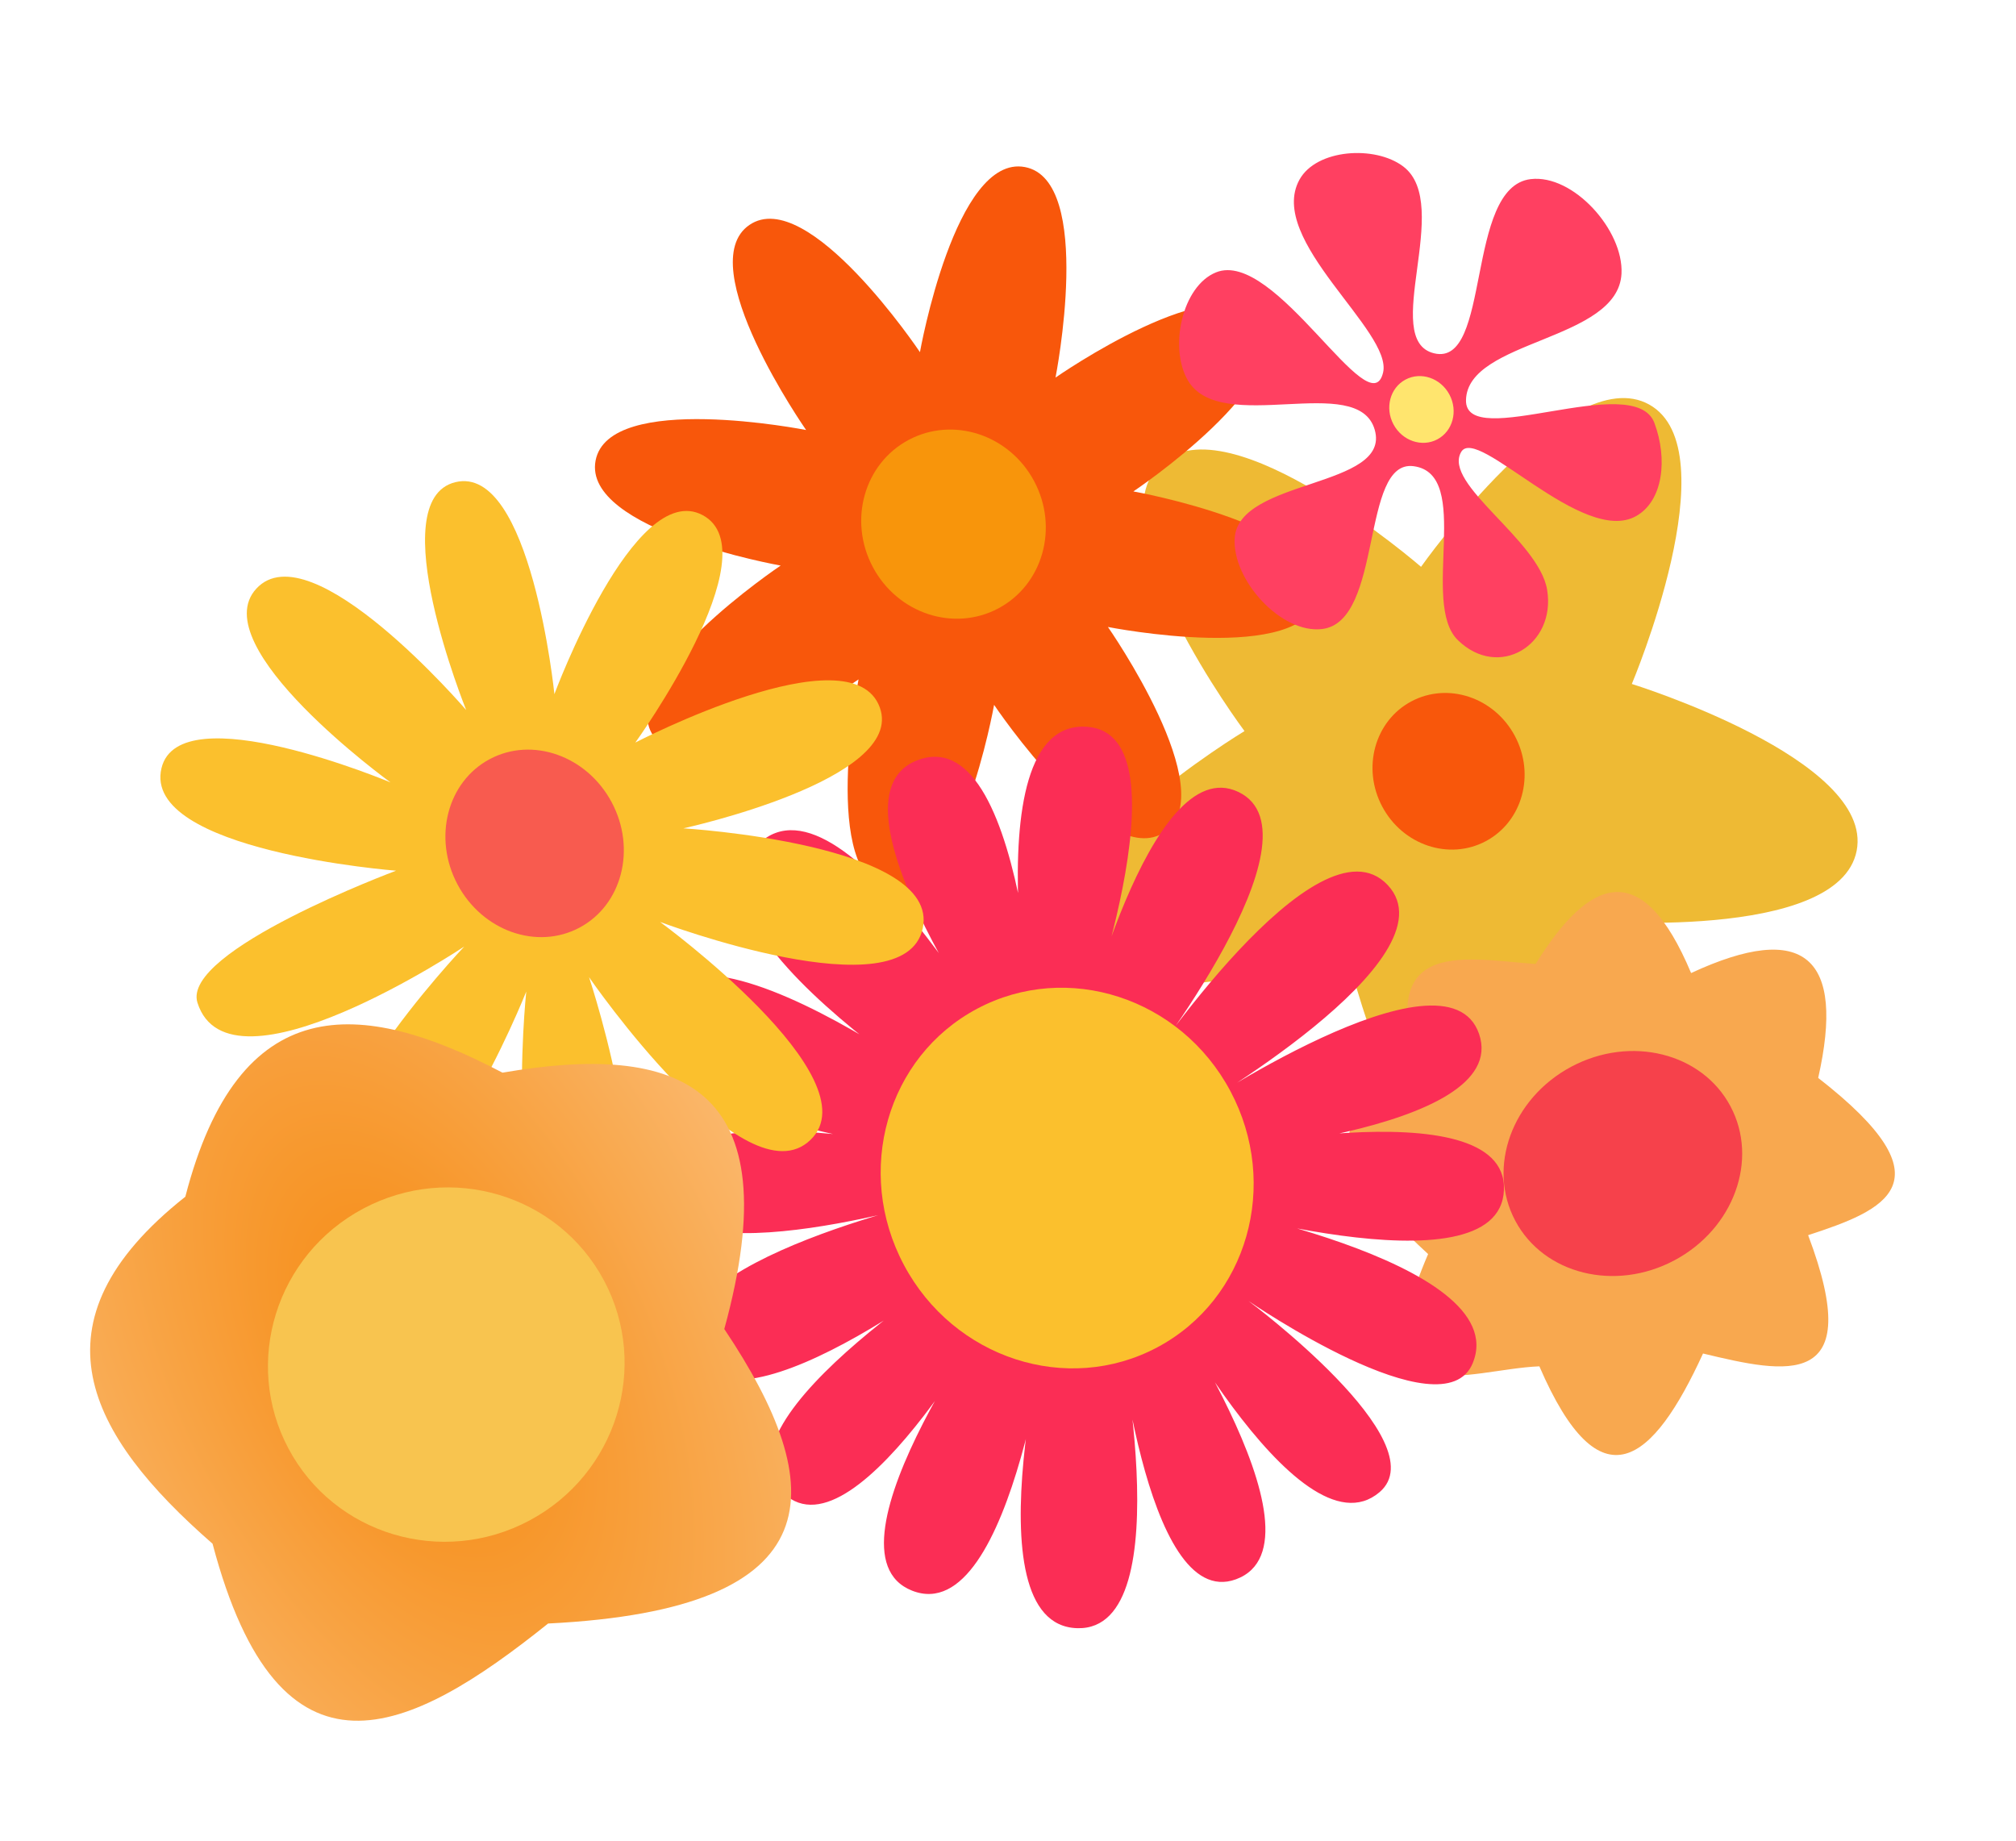 <?xml version="1.0" encoding="UTF-8" standalone="no"?>
<!-- Created with Inkscape (http://www.inkscape.org/) -->
<svg xmlns:dc="http://purl.org/dc/elements/1.1/" xmlns:cc="http://creativecommons.org/ns#" xmlns:rdf="http://www.w3.org/1999/02/22-rdf-syntax-ns#" xmlns:svg="http://www.w3.org/2000/svg" xmlns="http://www.w3.org/2000/svg" xmlns:xlink="http://www.w3.org/1999/xlink" xmlns:sodipodi="http://sodipodi.sourceforge.net/DTD/sodipodi-0.dtd" xmlns:inkscape="http://www.inkscape.org/namespaces/inkscape" width="440.262" height="402.037" id="svg5233" version="1.1" inkscape:version="0.48.0 r9654" sodipodi:docname="flowers.svg">
  <defs id="defs5235">
    <linearGradient inkscape:collect="always" id="linearGradient6742">
      <stop style="stop-color:#fbc02d;stop-opacity:1;" offset="0" id="stop6744"/>
      <stop style="stop-color:#fbc02d;stop-opacity:0;" offset="1" id="stop6746"/>
    </linearGradient>
    <linearGradient inkscape:collect="always" id="linearGradient5878">
      <stop style="stop-color:#ffffff;stop-opacity:1;" offset="0" id="stop5880"/>
      <stop style="stop-color:#ffffff;stop-opacity:0;" offset="1" id="stop5882"/>
    </linearGradient>
    <linearGradient inkscape:collect="always" id="linearGradient5807">
      <stop style="stop-color:#f68a11;stop-opacity:1" offset="0" id="stop5809"/>
      <stop style="stop-color:#fcca91;stop-opacity:1" offset="1" id="stop5811"/>
    </linearGradient>
    <radialGradient inkscape:collect="always" xlink:href="#linearGradient5807" id="radialGradient5813" cx="-56.569" cy="-163.84" fx="-56.569" fy="-163.84" r="170.374" gradientTransform="matrix(1.643,0.033,-0.061,2.978,26.466,325.921)" gradientUnits="userSpaceOnUse"/>
    <linearGradient inkscape:collect="always" xlink:href="#linearGradient5878" id="linearGradient6064" gradientUnits="userSpaceOnUse" gradientTransform="matrix(0.791,0,0,0.723,1303.985,-648.632)" x1="-1174.286" y1="-33.352" x2="-1176.429" y2="18.076"/>
    <linearGradient inkscape:collect="always" xlink:href="#linearGradient5878" id="linearGradient6068" gradientUnits="userSpaceOnUse" gradientTransform="matrix(0.791,0,0,0.723,1209.019,-648.632)" x1="-1174.286" y1="-33.352" x2="-1176.429" y2="18.076"/>
    <radialGradient inkscape:collect="always" xlink:href="#linearGradient5807" id="radialGradient6712" gradientUnits="userSpaceOnUse" gradientTransform="matrix(1.643,0.033,-0.061,2.978,26.466,325.921)" cx="-56.569" cy="-163.84" fx="-56.569" fy="-163.84" r="170.374"/>
    <radialGradient inkscape:collect="always" xlink:href="#linearGradient6742" id="radialGradient6740" cx="140.437" cy="36.407" fx="140.437" fy="36.407" r="524.93" gradientTransform="matrix(1.155,0.354,-0.273,0.892,-2126.034,-688.496)" gradientUnits="userSpaceOnUse"/>
    <radialGradient inkscape:collect="always" xlink:href="#linearGradient5807" id="radialGradient6770" gradientUnits="userSpaceOnUse" gradientTransform="matrix(1.643,0.033,-0.061,2.978,26.466,325.921)" cx="-56.569" cy="-163.84" fx="-56.569" fy="-163.84" r="170.374"/>
    <radialGradient inkscape:collect="always" xlink:href="#linearGradient5807" id="radialGradient6792" gradientUnits="userSpaceOnUse" gradientTransform="matrix(1.643,0.033,-0.061,2.978,26.466,325.921)" cx="-56.569" cy="-163.84" fx="-56.569" fy="-163.84" r="170.374"/>
    <radialGradient inkscape:collect="always" xlink:href="#linearGradient5807" id="radialGradient6813" gradientUnits="userSpaceOnUse" gradientTransform="matrix(1.643,0.033,-0.061,2.978,26.466,325.921)" cx="-56.569" cy="-163.84" fx="-56.569" fy="-163.84" r="170.374"/>
    <radialGradient inkscape:collect="always" xlink:href="#linearGradient5807" id="radialGradient6836" gradientUnits="userSpaceOnUse" gradientTransform="matrix(1.643,0.033,-0.061,2.978,26.466,325.921)" cx="-56.569" cy="-163.84" fx="-56.569" fy="-163.84" r="170.374"/>
  </defs>
  <sodipodi:namedview id="base" pagecolor="#ffffff" bordercolor="#666666" borderopacity="1.0" inkscape:pageopacity="0.0" inkscape:pageshadow="2" inkscape:zoom="0.49497475" inkscape:cx="528.56558" inkscape:cy="347.72724" inkscape:document-units="px" inkscape:current-layer="g6670" showgrid="false" showguides="true" inkscape:guide-bbox="true" inkscape:window-width="1152" inkscape:window-height="804" inkscape:window-x="-4" inkscape:window-y="-4" inkscape:window-maximized="1" fit-margin-top="0" fit-margin-left="0" fit-margin-right="0" fit-margin-bottom="0"/>
  <g inkscape:label="Layer 1" inkscape:groupmode="layer" id="layer1" transform="translate(1056.588,383.708)">
    <g id="g6670">
      <g id="g6815" transform="matrix(0.439,0,0,0.439,-573.03,-15.973)">
        <path style="color:#000000;fill:#eeba34;fill-opacity:1;fill-rule:nonzero;stroke:none;stroke-width:3;marker:none;visibility:visible;display:inline;overflow:visible;enable-background:accumulate" d="m -177.889,-414.439 c -8.908,45.561 -134.868,34.745 -134.868,34.745 0,0 1.726,126.412 -44.358,132.019 -46.084,5.607 -74.721,-117.531 -74.721,-117.531 0,0 -119.692,40.705 -139.265,-1.391 -19.573,-42.096 88.688,-107.382 88.688,-107.382 0,0 -75.699,-101.255 -41.712,-132.879 33.987,-31.624 129.533,51.165 129.533,51.165 0,0 72.907,-103.284 113.485,-80.732 40.578,22.551 -8.633,139.004 -8.633,139.004 0,0 120.758,37.422 111.85,82.983 z" id="path5752" inkscape:connector-curvature="0" sodipodi:nodetypes="scscscscscs"/>
        <g id="g5803" transform="matrix(0.883,-0.47,0.47,0.883,98.037,86.632)">
          <path sodipodi:nodetypes="ccccccccc" inkscape:connector-curvature="0" id="path5798" d="m -113.199,-398.219 c -10.626,82.48 -42.115,55.436 -73.793,27.392 -47.327,36.127 -81.078,43.742 -74.84,-32.618 -31.824,-15.379 -92.42,-19.25 -22.604,-75.286 -25.231,-71.197 -7.467,-89.477 37.254,-74.58 11.318,-78.478 45.579,-47.976 77.701,-27.634 44.03,-25.55 71.925,-22.48 66.154,40.306 62.283,3.412 71.366,29.224 31.29,75.735 34.68,77.543 -1.987,73.546 -41.161,66.684 z" inkscape:transform-center-y="-11.377627" inkscape:transform-center-x="8.4651585" style="color:#000000;fill:#f8a84f;fill-opacity:1;fill-rule:nonzero;stroke:none;stroke-width:3;marker:none;visibility:visible;display:inline;overflow:visible;enable-background:accumulate" transform="translate(-6.061,-16.162)"/>
          <path transform="translate(-74.751,-244.457)" style="color:#000000;fill:#f6414b;fill-opacity:1;fill-rule:nonzero;stroke:none;stroke-width:3;marker:none;visibility:visible;display:inline;overflow:visible;enable-background:accumulate" d="m -48.487,-244.674 c 0,30.126 -27.136,54.548 -60.609,54.548 -33.474,0 -60.609,-24.422 -60.609,-54.548 0,-30.126 27.136,-54.548 60.609,-54.548 33.474,0 60.609,24.422 60.609,54.548 z" id="path5801" inkscape:connector-curvature="0"/>
        </g>
        <path style="color:#000000;fill:#f8570b;fill-opacity:1;fill-rule:nonzero;stroke:none;stroke-width:3;marker:none;visibility:visible;display:inline;overflow:visible;enable-background:accumulate" inkscape:transform-center-x="13.77288" inkscape:transform-center-y="-33.287529" d="m -445.613,-541.014 c -6.507,34.675 -104.736,15.248 -104.736,15.248 0,0 57.331,82.094 28.211,102.011 -29.12,19.917 -84.842,-63.277 -84.842,-63.277 0,0 -17.51,98.588 -52.185,92.081 -34.675,-6.507 -15.248,-104.736 -15.248,-104.736 0,0 -82.094,57.331 -102.011,28.211 -19.917,-29.12 63.277,-84.842 63.277,-84.842 0,0 -98.588,-17.51 -92.081,-52.185 6.507,-34.675 104.736,-15.248 104.736,-15.248 0,0 -57.331,-82.094 -28.211,-102.011 29.12,-19.917 84.842,63.277 84.842,63.277 0,0 17.51,-98.588 52.185,-92.081 34.675,6.507 15.248,104.736 15.248,104.736 0,0 82.094,-57.331 102.011,-28.211 19.917,29.12 -63.277,84.842 -63.277,84.842 0,0 98.588,17.51 92.081,52.185 z" id="path5241" inkscape:connector-curvature="0" sodipodi:nodetypes="acacacacacacacaca"/>
        <path style="color:#000000;fill:#f8570b;fill-opacity:1;fill-rule:nonzero;stroke:none;stroke-width:3;marker:none;visibility:visible;display:inline;overflow:visible;enable-background:accumulate" d="m -347.909,-471.547 c 10.225,19.205 3.743,42.639 -14.477,52.339 -18.221,9.701 -41.28,1.995 -51.505,-17.21 -10.225,-19.205 -3.743,-42.639 14.477,-52.339 18.221,-9.701 41.28,-1.995 51.505,17.21 z" id="path5755" inkscape:connector-curvature="0"/>
        <path style="color:#000000;fill:#f8950b;fill-opacity:1;fill-rule:nonzero;stroke:none;stroke-width:3;marker:none;visibility:visible;display:inline;overflow:visible;enable-background:accumulate" d="m -587.045,-598.287 c 12.322,23.145 4.347,51.472 -17.813,63.27 -22.16,11.798 -50.114,2.599 -62.436,-20.546 -12.322,-23.145 -4.347,-51.472 17.813,-63.27 22.16,-11.798 50.114,-2.599 62.436,20.546 z" id="path5757" inkscape:connector-curvature="0"/>
        <path style="color:#000000;fill:#fb2d55;fill-opacity:1;fill-rule:nonzero;stroke:none;stroke-width:3;marker:none;visibility:visible;display:inline;overflow:visible;enable-background:accumulate" inkscape:transform-center-x="3.7494401" inkscape:transform-center-y="-16.829975" d="m -368.873,-159.558 c -14.649,35.691 -111.538,-30.911 -111.538,-30.911 0,0 94.449,70.235 65.159,95.115 -40.651,34.531 -115.642,-110.594 -115.642,-110.594 0,0 94.333,135.603 44.195,153.935 -45.697,16.708 -59.715,-133.192 -59.715,-133.192 0,0 33.791,158.774 -19.078,157.501 -55.509,-1.336 -12.054,-166.137 -12.054,-166.137 0,0 -19.572,167.423 -70.227,147.466 -49.478,-19.494 48.087,-152.12 48.087,-152.12 0,0 -75.085,138.736 -111.987,103.711 -38.66,-36.694 102.385,-122.827 102.385,-122.827 0,0 -125.816,101.212 -148.425,53.703 -22.13,-46.501 132.417,-79.589 132.417,-79.589 0,0 -145.823,45.618 -147.504,-3.536 -1.806,-52.843 157.946,-14.62 157.946,-14.62 0,0 -187.512,-18.867 -164.639,-74.608 25.118,-61.211 186.233,68.678 186.233,68.678 0,0 -178.687,-103.809 -131.068,-150.128 43.829,-42.632 134.786,124.413 134.786,124.413 0,0 -109.931,-147.275 -54.76,-166.482 55.27,-19.242 60.577,164.791 60.577,164.791 0,0 -37.514,-185.798 23.171,-181.119 52.237,4.028 -4.19,157.121 -4.19,157.121 0,0 34.98,-146.069 79.362,-124.683 44.282,21.337 -47.955,139.447 -47.955,139.447 0,0 87.237,-130.549 122.199,-93.127 34.337,36.753 -99.397,113.529 -99.397,113.529 0,0 128.565,-86.837 144.804,-39.513 16.979,49.482 -144.874,60.351 -144.874,60.351 0,0 159.274,-35.434 157.254,17.26 -2.052,53.537 -160.643,5.257 -160.643,5.257 0,0 166.149,29.673 145.119,80.908 z" id="path5759" inkscape:connector-curvature="0" sodipodi:nodetypes="acacacacacacacacacacacacacacacaca"/>
        <path style="color:#000000;fill:#fbc02d;fill-opacity:1;fill-rule:nonzero;stroke:none;stroke-width:3;marker:none;visibility:visible;display:inline;overflow:visible;enable-background:accumulate" d="m -489.424,-294.862 c 24.761,46.509 8.478,103.568 -36.37,127.445 -44.848,23.877 -101.278,5.53 -126.039,-40.979 -24.761,-46.509 -8.478,-103.568 36.37,-127.445 44.848,-23.877 101.278,-5.53 126.039,40.979 z" id="path5762" inkscape:connector-curvature="0"/>
        <g id="g5794" transform="matrix(0.883,-0.47,0.47,0.883,-507.553,49.708)">
          <path sodipodi:nodetypes="acacacacacscacacacaca" inkscape:connector-curvature="0" id="path5773" d="m 113.584,-545.895 c -5.419,37.843 -114.464,7.141 -114.464,7.141 0,0 109.399,66.878 81.735,99.796 -28.024,33.347 -113.843,-64.156 -113.843,-64.156 0,0 57.331,118.593 15.17,130.807 -43.752,12.675 -59.255,-123.139 -59.255,-123.139 0,0 -23.09,136.273 -65.191,119.416 -40.938,-16.391 34.263,-127.778 34.263,-127.778 0,0 -102,86.512 -123.692,47.974 -22.061,-39.193 106.974,-82.231 106.974,-82.231 0,0 -139.78,13.857 -130.22,-37.701 4.932,-26.598 118.039,-11.525 118.039,-11.525 0,0 -107.198,-68.134 -79.003,-99.861 25.264,-28.429 97.179,59.79 97.179,59.79 0,0 -50.495,-103.491 -13.624,-116.404 37.929,-13.284 63.762,102.322 63.762,102.322 0,0 11.745,-111.79 48.414,-102.576 37.622,9.454 -5.979,116.22 -5.979,116.22 0,0 85.392,-75.943 106.899,-43.974 21.948,32.624 -82.677,84.136 -82.677,84.136 0,0 121.318,1.213 115.515,41.741 z" inkscape:transform-center-y="-2.2232693" inkscape:transform-center-x="-3.010614" style="color:#000000;fill:#fbc02d;fill-opacity:1;fill-rule:nonzero;stroke:none;stroke-width:3;marker:none;visibility:visible;display:inline;overflow:visible;enable-background:accumulate"/>
          <path transform="translate(26.264,-434.366)" style="color:#000000;fill:#f85b4f;fill-opacity:1;fill-rule:nonzero;stroke:none;stroke-width:3;marker:none;visibility:visible;display:inline;overflow:visible;enable-background:accumulate" d="m -52.528,-132.547 c 0,26.221 -19.447,47.477 -43.437,47.477 -23.989,0 -43.437,-21.256 -43.437,-47.477 0,-26.221 19.447,-47.477 43.437,-47.477 23.989,0 43.437,21.256 43.437,47.477 z" id="path5776" inkscape:connector-curvature="0"/>
        </g>
        <g id="g5790" transform="matrix(0.883,-0.47,0.47,0.883,-770.243,-43.893)">
          <path sodipodi:nodetypes="cccccc" inkscape:connector-curvature="0" id="path5780" d="M 87.938,-103.399 C 97.496,-9.027 71.501,45.69 -58.221,-15.289 -145.327,1.169 -216.78,-1.584 -186.881,-128.723 c -29.313,-76.898 -29.918,-140.638 69.131,-158.703 71.788,-78.308 123.195,-46.561 168.219,19.65 84.408,27.823 124.509,72.261 37.469,164.377 z" inkscape:transform-center-y="-1.2958651" inkscape:transform-center-x="-1.3612934" style="color:#000000;fill:url(#radialGradient6836);fill-opacity:1;fill-rule:nonzero;stroke:none;stroke-width:3;marker:none;visibility:visible;display:inline;overflow:visible;enable-background:accumulate"/>
          <path transform="translate(337.391,-379.817)" style="color:#000000;fill:#f8c44f;fill-opacity:1;fill-rule:nonzero;stroke:none;stroke-width:3;marker:none;visibility:visible;display:inline;overflow:visible;enable-background:accumulate" d="m -290.924,227.068 c 0,48.537 -39.799,87.883 -88.893,87.883 -49.094,0 -88.893,-39.347 -88.893,-87.883 0,-48.537 39.799,-87.883 88.893,-87.883 49.094,0 88.893,39.347 88.893,87.883 z" id="path5785" inkscape:connector-curvature="0"/>
        </g>
        <g id="g6660" transform="matrix(0.599,-0.319,0.327,0.613,173.571,-1117.565)">
          <path id="path6139" d="m -854.589,189.692 -92.617,-4.41 -24.857,89.328 -24.427,-89.447 -92.638,3.963 77.521,-50.872 -32.396,-86.879 72.337,58.007 72.616,-57.657 -32.814,86.722 z" inkscape:transform-center-y="11.687195" inkscape:transform-center-x="0.091828389" style="opacity:0;color:#000000;fill:#ffe540;fill-opacity:1;fill-rule:nonzero;stroke:#ff9f60;stroke-width:2;stroke-opacity:1;marker:none;visibility:visible;display:inline;overflow:visible;enable-background:accumulate" inkscape:connector-curvature="0"/>
          <path sodipodi:nodetypes="sassssaasaasaasaass" inkscape:connector-curvature="0" id="path6145" d="m -927.784,317.044 c -3.73,27.136 -21.116,52.171 -43.99,52.69 -44.908,1.019 -71.33,-111.19 -90.968,-99.424 -23.267,13.94 19.994,81.943 7.977,116.183 -13.325,37.966 -62.447,40.489 -75.075,1.613 -11.707,-36.038 67.162,-99.738 31.437,-124.767 -32.119,-22.504 -73.111,88.275 -115.488,72.055 -28.12,-10.763 -41.155,-61.274 -25.126,-86.762 23.033,-36.625 118.736,21.158 128.009,-21.465 9.273,-42.623 -102.013,-47.441 -103.82,-94.117 -1.042,-26.913 28.697,-61.511 55.487,-58.734 46.531,4.822 45.975,149.756 73.41,119.61 20.749,-22.8 -29.84,-123.203 12.55,-150.121 21.513,-13.661 60.792,3.586 71.662,26.636 19.327,40.981 -75.258,101.796 -44.51,128.436 32.41,28.081 77.317,-94.721 122.527,-77.597 29.302,11.098 42.546,63.572 26.168,90.284 -25.573,41.71 -122.244,-10.182 -144.172,27.526 -19.082,32.814 119.483,37.497 113.922,77.954 z" inkscape:transform-center-y="-6.0889264" inkscape:transform-center-x="11.324294" style="color:#000000;fill:#ff4061;fill-opacity:1;fill-rule:nonzero;stroke:none;stroke-width:2;marker:none;visibility:visible;display:inline;overflow:visible;enable-background:accumulate"/>
          <path id="path6656" d="m -763.675,252.321 c 0,13.389 -10.402,24.244 -23.234,24.244 -12.832,0 -23.234,-10.854 -23.234,-24.244 0,-13.389 10.402,-24.244 23.234,-24.244 12.832,0 23.234,10.854 23.234,24.244 z" style="color:#000000;fill:#ffe56e;fill-opacity:1;fill-rule:nonzero;stroke:none;stroke-width:2;marker:none;visibility:visible;display:inline;overflow:visible;enable-background:accumulate" transform="translate(-286.883,-22.223)" inkscape:connector-curvature="0"/>
        </g>
      </g>
    </g>
  </g>
</svg>
